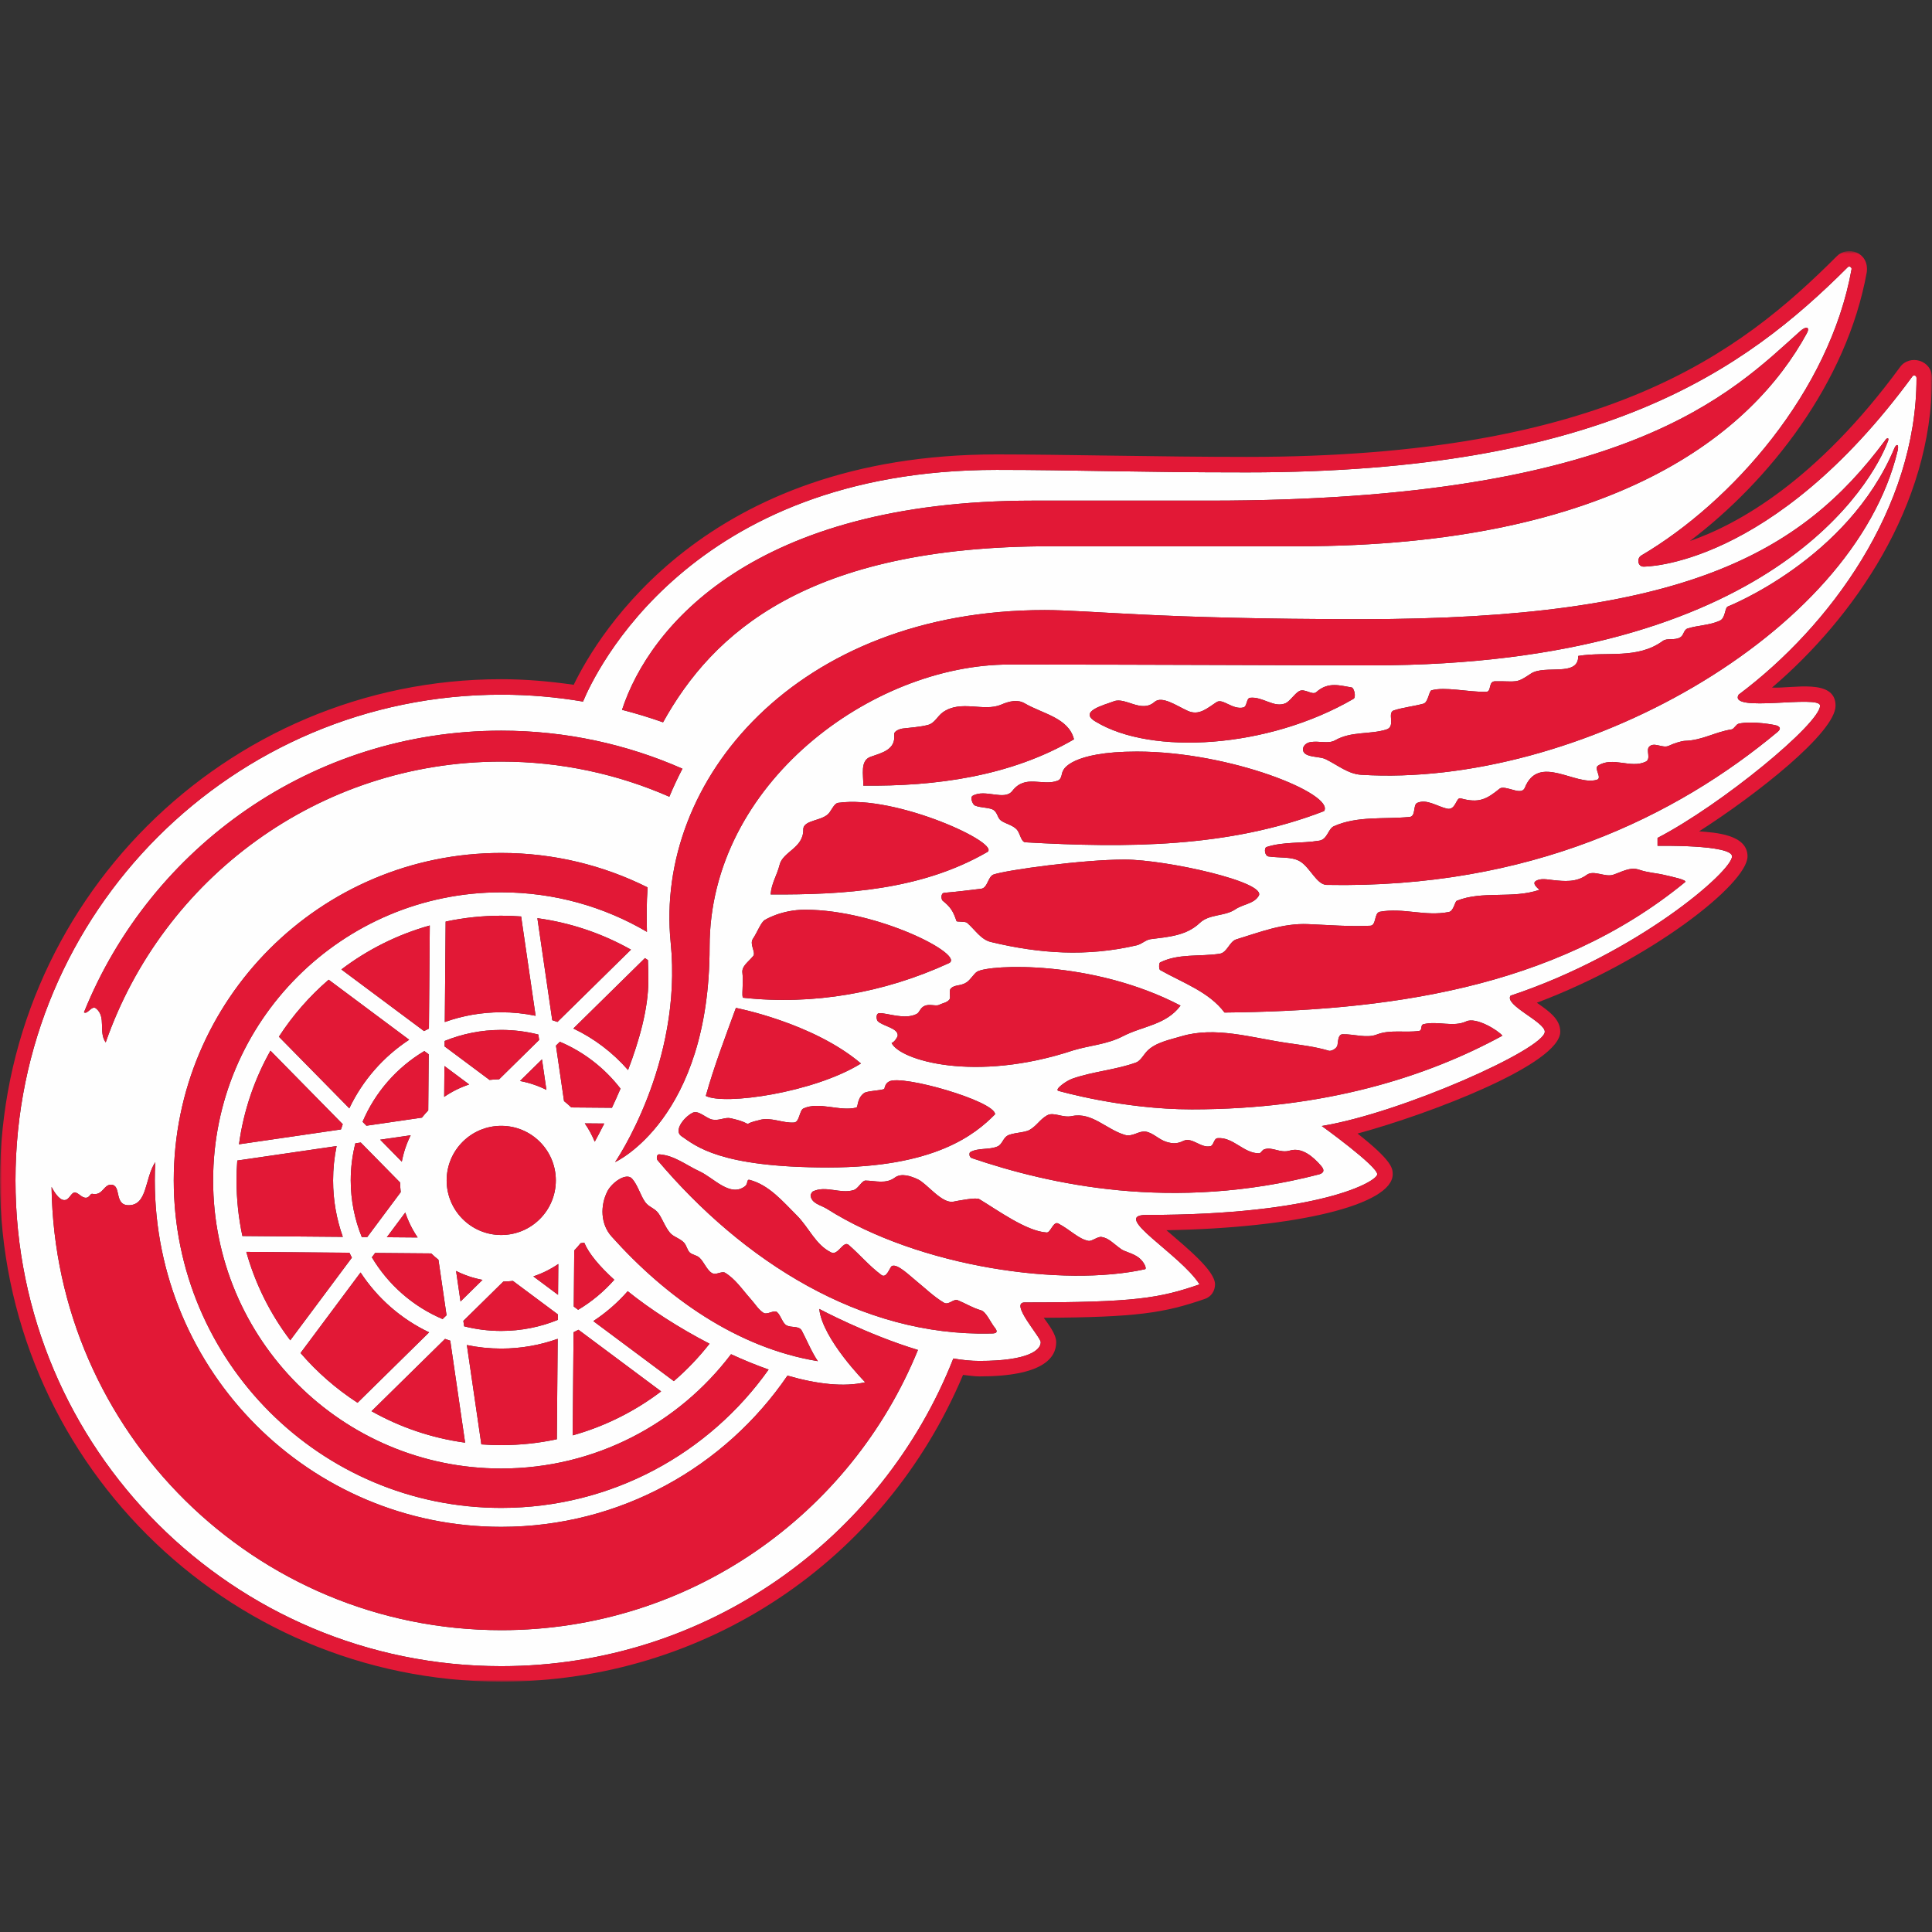 <svg width="500" height="500" viewBox="0 0 500 500" xmlns="http://www.w3.org/2000/svg" xmlns:xlink="http://www.w3.org/1999/xlink"><rect x="0" y="0" width="500" height="500" fill="#333333" stroke="none"/><title>DET</title><desc>Created with Sketch.</desc><defs><polygon id="path-1" points="0 371.016 500 371.016 500 0.792 0 0.792"/></defs><g id="Page-1" stroke="none" stroke-width="1" fill="none" fill-rule="evenodd"><g id="DET"><g id="Page-1" transform="translate(0, 63)"><path d="M460.033 126.418c-26.081 21.755-64.101 40.611-116.732 39.592C340.721 165.904 339.058 161.48 336.429 159.914 334.285 158.637 331.114 159.073 328.324 158.658 327.251 158.5 327.09 156.424 327.792 156.202 332.142 154.787 336.79 155.333 341.449 154.559 343.56 154.212 343.699 151.496 345.209 150.825 351.33 148.105 358.171 149.062 364.818 148.427 366.469 148.268 365.638 145.298 366.769 144.79 369.213 143.703 371.777 145.625 374.445 146.272 376.783 146.837 376.8 143.266 378.003 143.607 382.755 144.945 384.741 143.841 388.12 141.096 388.743 140.584 390.217 141.062 391.263 141.334 392.34 141.613 394.066 142.244 394.63 140.85 398.237 131.957 407.775 140.518 413.29 138.796 414.731 138.344 412.433 135.895 413.55 135.167 417.386 132.669 421.965 135.981 425.886 134.136 427.374 133.433 425.943 131.217 426.767 130.296 428.04 128.864 430.277 130.785 431.908 130.001 433.12 129.418 435.144 128.753 436.08 128.727 440.58 128.59 443.703 126.475 448.124 125.767 448.816 125.654 449.255 124.457 449.983 124.289 453.417 123.481 459.614 124.596 460.033 124.848 460.531 125.15 461.062 125.519 460.033 126.418zm-29.47 36.979C432.735 163.898 436.771 164.743 436.106 165.287c-34.125 27.975-78.22 33.332-119.2 33.757C312.876 193.671 306.126 191.371 300.243 188.044 299.89 187.855 299.908 186.239 300.229 186.078c4.812-2.375 10.171-1.452 15.438-2.254C317.622 183.524 318.162 180.651 319.973 180.102 326.07 178.237 332.021 175.888 338.481 176.16 343.91 176.384 349.207 176.842 354.644 176.576 356.253 176.497 355.574 173.241 357.106 172.959 363.163 171.848 368.88 174.245 374.985 173.015 376.211 172.769 376.509 170.326 377.011 170.122 383.658 167.428 391.394 169.694 398.408 167.285 397.697 166.64 396.602 165.678 397.362 165.081 398.542 164.16 400.626 164.634 401.953 164.771 404.743 165.059 407.925 165.42 410.642 163.418 412.455 162.081 415.356 164.087 417.485 163.388 419.725 162.65 421.83 161.307 424.12 162.059 426.695 162.908 428.437 162.908 430.562 163.396zM308.433 224.104c-17.998.0-34.5-4.787-34.5-4.787C272.783 219.023 275.86 216.755 277.477 216.18 282.824 214.279 288.667 213.918 294.033 211.968 295.156 211.559 296.054 209.853 296.894 208.993 299.084 206.761 302.88 206.047 305.741 205.19 314.513 202.569 323.745 205.543 333.072 206.912 336.787 207.462 340.296 207.855 343.959 208.944 344.423 209.081 345.985 208.462 346.146 207.42 346.324 206.2 346.346 204.696 347.473 204.664 350.427 204.587 353.652 205.775 356.338 204.73 359.777 203.389 363.576 204.325 367.239 203.803 368.213 203.668 367.469 202.276 368.445 202.045 372.177 201.162 376.09 202.9 379.461 201.335 382.019 200.143 387.713 203.646 388.816 205.039c-19.321 10.541-45.734 19.065-80.383 19.065zm33.012 16.801c-38.163 9.9-70.107 2.536-89.849-4.153C250.687 236.498 250.828 235.318 251.078 235.175 253.197 233.981 255.876 234.649 258.138 233.709 259.34 233.211 259.608 231.586 260.658 230.945 262.048 230.098 265.156 230.199 266.489 229.397 268.443 228.231 268.993 226.838 270.923 225.691 272.689 224.642 274.886 226.38 277.437 225.838 282.606 224.749 286.334 229.322 291.154 230.725 293.084 231.288 294.779 229.586 296.487 229.858 298.431 230.161 299.925 231.951 301.937 232.54 303.493 232.994 304.63 233.054 306.247 232.264 308.515 231.169 310.745 234.217 313.267 233.627 314.13 233.423 314.106 231.635 315.116 231.554 319.205 231.225 321.878 235.546 325.888 235.469 326.298 235.465 326.634 234.661 327.122 234.473 329.249 233.659 331.229 235.534 333.79 234.772 336.931 233.84 339.814 236.314 341.91 238.736 342.862 239.839 342.616 240.54 341.445 240.905zm-46.75 21.563C296.098 263.537 296.832 265.322 296.358 265.465 275.533 270.128 238.148 265.156 213.937 249.801 212.38 248.847 210.011 248.49 209.781 246.373 209.755 246.127 210.215 245.421 210.318 245.371 213.695 243.684 217.507 246.085 220.951 244.978 222.162 244.597 223.025 242.516 224.009 242.53 226.533 242.569 229.273 243.49 231.576 241.768 233.279 240.498 235.773 241.383 237.558 242.218 239.925 243.325 243.751 248.585 246.751 247.986 247.582 247.819 252.574 246.821 253.412 247.319 258.082 250.121 265.648 255.672 270.888 255.974 271.908 256.033 272.586 252.96 273.888 253.644 277.048 255.309 279.104 257.654 281.707 258.142 282.56 258.301 284.08 256.976 285.06 257.12 286.973 257.408 288.09 258.823 290.197 260.303 291.094 260.934 293.241 261.354 294.695 262.467zm-38.337 19.644C222.788 282.897 192.221 263.348 170.195 237.294 169.882 236.927 169.844 235.691 170.663 235.748 174.531 236.016 177.556 238.532 180.993 240.117 184.739 241.835 188.987 246.984 192.846 243.968 193.636 243.355 193.171 242.127 194.007 242.349 199.06 243.69 202.57 247.926 206.239 251.577 209.388 254.722 211.037 259.152 215.124 261.138 216.904 261.997 218.239 257.966 219.636 259.182 222.703 261.862 224.828 264.509 228.104 266.963 229.467 267.983 230.279 264.89 230.838 264.636 232.271 263.965 235.596 267.297 237.261 268.628c2.093 1.675 4.359 3.92 6.992 5.49C245.552 274.895 246.707 273.023 247.917 273.519 249.874 274.322 251.747 275.505 253.882 276.102 255.205 276.469 256.376 279.28 257.421 280.56 258.727 282.179 257.136 282.092 256.358 282.111zM129.721 358.886c-63.722.0-115.474-51.202-116.379-114.707C13.89 245.244 15.243 247.581 16.646 247.581 18.003 247.581 18.334 245.623 19.36 245.623 20.277 245.623 21.082 246.982 22.225 246.982 23.126 246.982 23.336 245.95 23.81 245.95 23.985 245.95 24.207 246.04 24.471 246.04c2.204.0 2.456-2.438 4.232-2.438C31.552 243.601 29.394 248.912 33.292 248.912c4.919.0 4.117-6.936 6.891-11.146C40.102 239.331 40.06 240.907 40.06 242.492c0 49.516 40.143 89.657 89.661 89.657 30.78.0 57.929-15.511 74.075-39.141C211.376 295.198 218.445 296.031 223.915 294.724c0 0-11.087-11.19-11.889-18.971.0.0 12.48 6.664 25.534 10.613-17.323 42.536-59.077 72.521-107.839 72.521zm0-232.788c16.687.0 32.546 3.518 46.893 9.841-1.298 2.504-2.423 4.916-3.391 7.252C159.908 137.35 145.193 134.1 129.721 134.1c-47.349.0-87.603 30.364-102.367 72.677-1.933-2.673.21-6.561-2.48-8.783C23.745 197.057 22.687 199.625 21.731 198.996c17.23-42.734 59.085-72.898 107.99-72.898zM267.207 66.565h45.796c108.504.0 135.079-27.896 152.893-43.871C467.451 21.313 468.449 21.636 467.636 23.2c-14.109 25.922-49.927 55.176-131.74 55.176H271.854c-63.048.0-87.45 22.499-100.256 45.558C168.126 122.709 164.588 121.626 160.981 120.702 168.062 99.04 195.181 66.565 267.207 66.565zM158.281 257.003C155.413 253.803 155.306 249.063 157.181 245.333 158.328 243.046 162.076 240.347 163.58 242.038 165.076 243.712 165.788 246.496 167.011 248.153 167.989 249.474 169.491 249.641 170.509 251.15 171.527 252.658 172.511 255.394 173.836 256.474 174.812 257.273 176.132 257.626 177.029 258.61 177.713 259.37 177.85 260.515 178.499 261.138 179.136 261.743 180.279 261.833 180.995 262.467 182.241 263.574 183.126 266.219 184.656 266.632 185.515 266.856 186.9 265.945 187.614 266.368 188.933 267.154 190.042 268.227 191.08 269.394 192.193 270.644 193.225 272.007 194.348 273.257 195.364 274.382 196.348 276.02 197.642 276.786 198.558 277.322 200.338 275.945 201.072 276.554 202.025 277.332 202.485 279.362 203.469 279.951 204.806 280.736 206.749 280.006 207.503 281.373 208.447 283.086 210.094 287.022 211.662 289.27 190.695 285.822 172.384 272.757 158.281 257.003zm9.149-78.842c-11.063-6.498-23.948-10.23-37.708-10.23-41.181.0-74.565 33.382-74.565 74.56.0 41.179 33.385 74.56 74.565 74.56 24.284.0 45.853-11.611 59.47-29.578C192.431 288.964 195.699 290.304 198.917 291.438c-15.351 21.666-40.623 35.806-69.196 35.806-46.808.0-84.754-37.945-84.754-84.752S82.913 157.742 129.721 157.742C143.338 157.742 156.201 160.958 167.602 166.664 167.31 170.668 167.326 174.471 167.429 178.161zM148.384 203.176l18.528-18.219C167.171 185.125 167.427 185.304 167.687 185.477 167.747 187.266 167.79 189.044 167.79 190.82 167.79 198.026 165.396 206.44 162.537 213.922 158.628 209.438 153.818 205.759 148.384 203.176zm-10.357 64.152C140.344 266.557 142.513 265.471 144.489 264.12L144.423 272.1 138.027 267.328zm-22.853 16.18C115.62 283.669 116.07 283.822 116.525 283.965l3.847 26.394C111.671 309.174 103.493 306.352 96.15 302.216l19.024-18.708zM93.312 266.318C97.679 272.975 103.814 278.368 111.058 281.808L92.533 300.031C87.019 296.458 82.048 292.119 77.779 287.157l15.534-20.838zM90.425 261.21C90.632 261.638 90.852 262.057 91.068 262.477L75.12 283.867C69.993 277.11 66.088 269.374 63.743 260.985L90.425 261.21zM87.116 233.598C86.519 236.47 86.203 239.445 86.203 242.492c0 5.125.893 10.041 2.52 14.607L62.733 256.88C61.739 252.242 61.215 247.43 61.215 242.492 61.215 240.76 61.279 239.046 61.406 237.343L87.116 233.598zm1.587-5.653C88.546 228.391 88.392 228.842 88.247 229.294l-26.395 3.847C63.038 224.441 65.86 216.263 69.995 208.92l18.708 19.025zm17.19-21.86c-6.657 4.365-12.048 10.502-15.492 17.745L72.181 205.303c3.571-5.516 7.913-10.482 12.875-14.753l20.837 15.535zM111.005 203.198C110.576 203.404 110.156 203.623 109.735 203.839l-21.389-15.946C95.102 182.764 102.84 178.864 111.227 176.515L111.005 203.198zm-7.46 39.834C103.56 243.873 103.618 244.702 103.711 245.522l-8.671 11.63L93.63 257.14c-1.837-4.526-2.859-9.464-2.859-14.648C90.771 239.181 91.187 235.963 91.967 232.891L93.368 232.685l10.177 10.347zM94.832 228.334 93.836 227.32c3.246-7.672 8.889-14.083 15.984-18.309L110.949 209.855 110.828 224.366C110.255 224.965 109.707 225.59 109.189 226.241l-14.357 2.093zM103.987 237.645 98.392 231.951 106.287 230.804c-1.065 2.129-1.849 4.426-2.3 6.841zM104.884 250.797C105.66 253.111 106.741 255.285 108.092 257.259L100.116 257.194 104.884 250.797zm10.681 26.584L114.55 278.375C106.876 275.13 100.465 269.487 96.239 262.394L97.08 261.265 111.594 261.384C112.193 261.959 112.818 262.505 113.471 263.023l2.093 14.359zm5.851-59.726C119.1 218.43 116.929 219.515 114.953 220.866L115.021 212.888 121.415 217.656zm21.506-16.634L139.074 174.626C147.775 175.812 155.953 178.634 163.294 182.768L144.269 201.476C143.824 201.319 143.374 201.164 142.921 201.022zm-8.351 15.735L140.263 211.164 141.412 219.057C139.281 217.991 136.985 217.211 134.57 216.757zM124.874 268.227 119.183 273.82 118.033 265.926C120.163 266.995 122.459 267.777 124.874 268.227zM115.594 242.492c0-7.801 6.327-14.124 14.127-14.124C137.525 228.368 143.848 234.691 143.848 242.492 143.848 250.295 137.525 256.616 129.721 256.616 121.921 256.616 115.594 250.295 115.594 242.492zm-.48-40.996L115.332 175.507C119.971 174.515 124.785 173.987 129.721 173.987 131.453 173.987 133.169 174.054 134.87 174.179L138.616 199.889C135.745 199.292 132.771 198.974 129.721 198.974 124.598 198.974 119.679 199.869 115.114 201.496zm14.607 2.046c3.313.0 6.53.419 9.601 1.198L139.529 206.14l-10.347 10.176C128.34 216.332 127.513 216.39 126.693 216.483L115.062 207.811 115.074 206.4C119.596 204.565 124.538 203.541 129.721 203.541zm14.607 79.949L144.112 309.477C139.471 310.471 134.658 310.997 129.721 310.997 127.989 310.997 126.275 310.93 124.574 310.807l-3.746-25.711C123.697 285.695 126.673 286.01 129.721 286.01c5.125.0 10.04-.893 14.607-2.52zM129.721 281.443C126.408 281.443 123.191 281.028 120.12 280.246L119.915 278.846l10.349-10.178C131.102 268.652 131.931 268.596 132.749 268.503L144.382 277.171 144.368 278.582C139.848 280.421 134.904 281.443 129.721 281.443zM147.85 223.602C147.251 223.025 146.628 222.479 145.973 221.963L143.882 207.605 144.894 206.609C151.12 209.243 156.515 213.456 160.586 218.739 159.838 220.487 159.09 222.15 158.37 223.689L147.85 223.602zm3.5 4.123L156.388 227.768C155.386 229.762 154.523 231.372 153.919 232.475 153.225 230.794 152.364 229.207 151.35 227.725zM149.622 275.975 148.493 275.132 148.614 260.618C149.189 260.021 149.735 259.396 150.253 258.745L151.207 258.606C152.342 261.368 155.11 264.692 158.977 268.201 156.29 271.251 153.136 273.882 149.622 275.975zm21.476 21.116C164.34 302.22 156.602 306.124 148.215 308.469L148.437 281.786C148.866 281.582 149.287 281.361 149.707 281.143l21.391 15.948zm-17.55-18.19C156.856 276.731 159.852 274.124 162.449 271.161 168.267 275.85 175.721 280.665 183.626 284.756 180.864 288.272 177.773 291.52 174.386 294.434l-20.837-15.533zM487.87 50.968C488.223 50.314 489.134 50.024 488.499 51.441 484.896 60.871 459.578 109.196 354.971 109.196 335.249 109.196 295.457 108.982 261.171 108.982c-35.456.0-77.528 30.778-77.528 73.068.0 44.619-24.452 55.696-24.452 55.696s17.532-25.457 14.383-56.795C169.348 138.901 206.259 94.885 270.35 94.885 282.294 94.885 299.158 97.242 352.467 97.242c82.98.0 113.567-16.821 135.403-46.274zM288.275 118.493C291.255 117.337 295.388 121.632 298.781 118.67 300.735 116.968 304.503 119.668 307.37 120.962 310.342 122.305 312.404 120.285 314.864 118.696 316.471 117.66 318.957 120.757 321.8 120.087 322.771 119.854 322.535 117.702 323.499 117.589 326.808 117.204 329.719 120.321 332.719 118.987 333.814 118.495 334.991 116.601 336.169 115.894 337.632 115.013 339.604 117.065 340.663 116.113 343.785 113.305 346.917 114.474 349.81 114.91 350.427 115.003 351.027 117.4 350.288 117.86c-22.214 12.908-52.298 14.642-66.7 5.92C278.953 121.09 285.749 119.475 288.275 118.493zm-22.895 36.492C264.298 154.926 264.052 152.909 263.31 151.891 262.352 150.575 260.211 150.204 259.07 149.367 258.142 148.687 258.235 147.524 257.243 146.706 256.302 145.927 253.804 146.125 252.288 145.458 251.727 145.212 250.989 143.373 251.717 142.951 254.949 141.07 259.933 144.347 261.991 141.689 265.392 137.284 269.765 140.56 273.723 139.034 274.933 138.572 274.652 136.995 275.201 136.326c0 0 1.74-4.821 19.042-4.821 24.246.0 51.222 11.009 48.433 15.404C318.023 156.462 291.354 156.466 265.38 154.986zm28.746 26.671C281.223 184.653 269.046 183.818 256.443 180.786 253.832 180.155 252.348 177.602 250.267 175.81 249.794 175.404 247.632 175.622 247.546 175.378 246.669 172.801 246.023 171.761 243.945 170.086 243.612 169.821 243.35 168.14 244.404 168.055 247.606 167.785 250.755 167.396 253.943 167.007 255.592 166.803 255.669 163.928 257.076 163.343 260.479 162.15 280.294 159.452 291.025 159.452c10.802.0 37.411 5.916 34.657 9.496C324.433 170.928 321.771 170.944 319.677 172.348 316.923 174.203 312.971 173.497 310.495 175.864 306.989 179.201 302.277 179.471 297.753 180.058 296.519 180.215 295.509 181.336 294.126 181.657zm-63.385 25.255C231.342 206.837 232.287 205.444 232.32 205.031 232.475 203.039 228.531 202.621 227.169 201.278 226.82 200.932 226.542 199.22 227.628 199.2 229.729 199.165 234.162 200.976 237.219 199.418 238.035 199.002 238.084 197.821 239.344 197.296 240.598 196.768 242.288 197.482 243.09 197.046 243.88 196.615 245.136 196.476 245.709 195.671 246.146 195.062 245.461 193.425 246.084 192.804 247.122 191.768 248.568 192.26 250.14 191.238 251.154 190.586 252.088 188.925 252.894 188.459 256.14 186.58 282.739 185.35 305.519 197.244 301.794 202.287 295.681 202.533 290.608 205.176 286.505 207.307 282.09 207.523 277.822 208.813 252.265 217.285 232.832 211.374 230.741 206.912zM184.408 226.763C186.229 227.072 187.669 226.05 189.156 226.413 191.163 226.903 191.981 227.088 193.525 227.886 194.521 227.257 196.033 227.038 196.529 226.874 199.334 225.979 202.566 227.729 205.509 227.507 206.947 227.395 206.854 224.364 207.947 223.86 212.001 222.013 217.322 224.713 221.612 223.64 222.112 223.509 221.739 221.269 223.612 219.894 224.406 219.307 227.765 219.259 228.854 218.83 228.981 218.392 229.104 217.394 230.102 216.894 233.346 215.009 257.525 221.969 257.525 225.374 252.324 230.649 241.868 239.141 214.384 239.141 186.167 239.141 180.048 233.54 176.362 231.042 174.302 229.647 176.904 226.227 179.175 225.019 180.79 224.161 182.703 226.467 184.408 226.763zm38.407-14.531C210.705 219.757 187.467 223.118 182.66 220.618 184.834 212.878 187.689 205.383 190.453 197.847c0 0 19.923 3.827 32.361 14.384zM225.324 132.852C228.211 131.84 231.852 131.025 231.413 127.112 231.314 126.199 232.824 125.646 233.63 125.543 235.832 125.261 238.005 125.174 240.163 124.612 241.898 124.162 242.616 122.344 243.959 121.374 248.671 117.98 254.55 121.317 259.12 119.354 261.227 118.448 263.368 117.958 265.195 119.027 269.8 121.723 276.552 122.765 277.947 128.332 261.548 137.915 242.104 140.55 223.412 140.316 223.497 137.568 222.499 133.844 225.324 132.852zm30.046 24.733C238.362 167.352 218.626 168.584 199.441 168.483 199.64 165.569 201.094 163.533 201.759 160.819 202.604 157.369 207.949 156.492 207.888 151.694 207.848 149.067 213.042 149.577 214.679 147.264 215.334 146.343 215.991 144.927 216.866 144.778c15.081-2.182 42.946 10.783 38.504 12.807zm-60.536 22.408C196.07 178.148 196.915 175.664 197.977 175.06 197.977 175.06 202.181 172.434 208.35 172.434c18.986.0 41.819 11.88 37.163 13.861-16.732 7.68-35.087 10.896-53.169 8.92C191.822 195.157 192.481 191.304 192.136 188.79 191.898 187.054 193.578 186.048 194.941 184.405 195.675 183.522 193.919 181.366 194.834 179.993zM491.128 53.554C479.798 101.419 407.886 140.939 352.29 137.516 348.89 137.304 346.265 135.048 343.096 133.483 341.735 132.814 339.425 133.013 338.038 132.235 336.505 131.37 337.225 129.406 339.098 129.064 341.298 128.666 343.785 129.576 345.487 128.61 349.802 126.158 354.523 127.152 358.806 125.791 361.324 124.991 358.864 121.432 360.747 120.839 363.177 120.073 365.842 119.795 368.382 119.114 369.616 118.785 369.822 115.845 370.447 115.662 373.931 114.648 379.953 116.132 384.62 116.045 386.082 116.017 385.102 113.333 386.917 113.315 392.771 113.257 392.249 113.98 396.175 111.345 399.781 108.92 408.556 112.319 408.443 106.758 415.83 105.536 423.731 107.722 430.378 102.847 431.455 102.058 433.445 102.837 434.921 101.899 435.792 101.351 435.733 99.956 436.781 99.637 439.552 98.794 442.495 98.826 445.088 97.631 446.594 96.939 446.34 94.334 447.132 93.975c0 0 31.058-12.196 43.115-40.921C490.646 51.984 491.521 51.627 491.128 53.554zm-41.183 63.233c23.607-17.686 46.048-48.232 46.048-81.943C495.993 34.14 495.292 34.027 494.995 34.32c-36.484 49.809-69.665 49.321-69.665 49.321C423.88 83.642 423.542 81.604 424.689 80.806c23.556-13.859 48.821-42.437 54.496-74.154.079-.423-.556-.942-1-.498-26.798 26.798-63.625 53.097-155.5 53.097C293.269 59.252 277.91 58.605 257.951 58.605c-79.669.0-104.167 52.948-107.063 59.96C144.007 117.398 136.935 116.783 129.721 116.783c-69.431.0-125.716 56.281-125.716 125.709s56.286 125.711 125.716 125.711c53.161.0 98.615-32.999 117-79.628C249.068 288.978 251.338 289.208 253.455 289.208c12.813.0 15.885-2.863 15.885-4.843C269.34 283.01 261.15 274.066 265.213 274.066 293.624 274.066 300.015 272.999 310.445 269.394 305.443 261.561 287.316 251.428 296.648 251.428c45.022.0 59.78-8.69 59.78-10.529.0-2.153-14.355-12.492-14.355-12.492C362.808 224.993 399.79 208.452 399.79 204.004c0-2.575-10.55-6.883-8.857-9.325 32.879-10.936 57.315-32.185 57.315-36.046.0-3.095-19.278-2.736-19.278-2.736v-2.046C445.646 145.185 471.033 124.233 471.033 119.624c0-2.932-23.825 1.984-21.087-2.837z" id="Fill-1" fill="#fefefe"/><g id="Group-5" transform="translate(0, 1.192)"><mask id="mask-2" fill="#fff"><use xlink:href="#path-1"/></mask><g id="Clip-4"/><path d="M428.971 152.659v2.046S448.248 154.345 448.248 157.44C448.248 161.299 423.812 182.548 390.933 193.486 389.24 195.929 399.79 200.234 399.79 202.811c0 4.448-36.98 20.987-57.718 24.404.0.0 14.355 10.339 14.355 12.492.0 1.839-14.758 10.529-59.78 10.529-9.331.0 8.796 10.133 13.798 17.966C300.014 271.806 293.623 272.874 265.215 272.874c-4.065.0 4.125 8.944 4.125 10.299C269.34 285.153 266.27 288.016 253.455 288.016 251.34 288.016 249.068 287.784 246.721 287.383c-18.385 46.629-63.837 79.628-117 79.628-69.429.0-125.716-56.283-125.716-125.711.0-69.428 56.288-125.711 125.716-125.711 7.214.0 14.286.617 21.169 1.784C153.786 110.361 178.282 57.413 257.953 57.413c19.958.0 35.315.647 64.734.647 91.873.0 128.7-26.3 155.498-53.097C478.629 4.518 479.264 5.038 479.187 5.461 473.51 37.178 448.244 65.756 424.689 79.614 423.542 80.412 423.879 82.449 425.33 82.449c0 0 33.183.486 69.665-49.321C495.292 32.833 495.992 32.948 495.992 33.652c0 33.711-22.438 64.257-46.048 81.941C447.207 120.416 471.034 115.5 471.034 118.432c0 4.609-25.387 25.56-42.063 34.227m29.631-38.911c21.026-17.96 41.399-46.927 41.399-80.096C500 28.851 494.143 27.501 491.764 30.763 470.11 60.321 449.679 71.553 437.342 75.825c20.52-15.533 40.641-40.893 45.79-69.658C483.697.919 477.988-.614 475.35 2.133 450.229 27.251 415.641 54.056 322.687 54.056 300.225 54.056 274.556 53.407 257.953 53.407c-75.464.0-103.218 46.671-109.476 59.626C142.262 112.133 135.977 111.583 129.721 111.583c-71.528.0-129.72 58.192-129.72 129.717.0 71.527 58.192 129.717 129.72 129.717 52.643.0 99.181-31.084 119.51-79.387C250.661 291.778 252.179 292.022 253.459 292.022 269.895 292.022 273.344 287.211 273.344 283.173 273.344 281.005 271.191 278.382 270.129 276.854 294.246 276.723 301.318 275.592 311.75 271.989 313.447 271.459 314.449 269.88 314.449 268.201 314.449 264.65 307.153 258.761 301.867 254.186 335.594 253.619 360.431 247.591 360.431 239.707 360.431 238.165 360.282 236.223 351.334 229.171 370.358 224.001 403.794 211.172 403.794 202.811 403.794 199.577 400.992 197.591 397.733 195.316c29.621-11.156 54.524-30.824 54.524-37.875C452.256 151.754 443.885 151.276 439.729 150.956 454.49 141.503 475.04 125.39 475.04 118.432c0-7.208-11.292-4.365-16.438-4.684" id="Fill-3" fill="#e21836" mask="url(#mask-2)"/></g><path d="M160.585 218.74C156.514 213.456 151.119 209.244 144.893 206.609L143.881 207.605l2.093 14.359C146.627 222.479 147.252 223.025 147.851 223.602L158.369 223.69C159.089 222.15 159.839 220.487 160.585 218.74" id="Fill-6" fill="#e21836"/><path d="M115.062 207.812l11.631 8.67C127.512 216.389 128.34 216.333 129.181 216.317l10.349-10.178L139.324 204.739C136.252 203.961 133.036 203.542 129.721 203.542c-5.183.0-10.125 1.022-14.647 2.859L115.062 207.812z" id="Fill-8" fill="#e21836"/><path d="M140.262 211.164 134.571 216.757C136.986 217.211 139.28 217.991 141.411 219.058L140.262 211.164z" id="Fill-10" fill="#e21836"/><path d="M144.489 264.121C142.513 265.472 140.343 266.557 138.027 267.329L144.424 272.098 144.489 264.121z" id="Fill-12" fill="#e21836"/><path d="M92.532 300.031l18.526-18.223C103.814 278.367 97.679 272.975 93.312 266.318L77.778 287.157C82.048 292.119 87.018 296.458 92.532 300.031" id="Fill-14" fill="#e21836"/><path d="M151.351 227.726C152.363 229.206 153.226 230.795 153.92 232.476 154.523 231.372 155.384 229.761 156.388 227.767L151.351 227.726z" id="Fill-16" fill="#e21836"/><path d="M116.524 283.965C116.069 283.822 115.619 283.669 115.173 283.509L96.151 302.216C103.492 306.353 111.671 309.174 120.371 310.359L116.524 283.965z" id="Fill-18" fill="#e21836"/><path d="M151.207 258.606 150.251 258.745C149.735 259.396 149.189 260.021 148.614 260.618L148.493 275.131 149.622 275.975C153.136 273.881 156.289 271.251 158.977 268.201 155.11 264.691 152.342 261.37 151.207 258.606" id="Fill-20" fill="#e21836"/><path d="M114.953 220.865C116.93 219.514 119.1 218.429 121.416 217.657L115.021 212.887 114.953 220.865z" id="Fill-22" fill="#e21836"/><path d="M91.068 262.478C90.852 262.057 90.632 261.638 90.425 261.208L63.743 260.986C66.088 269.374 69.993 277.11 75.12 283.867L91.068 262.478z" id="Fill-24" fill="#e21836"/><path d="M144.381 277.172 132.748 268.504C131.933 268.597 131.103 268.652 130.264 268.668l-10.349 10.178L120.119 280.247C123.192 281.027 126.407 281.442 129.72 281.442 134.905 281.442 139.847 280.422 144.369 278.583L144.381 277.172z" id="Fill-26" fill="#e21836"/><path d="M119.184 273.82 124.875 268.227C122.46 267.777 120.164 266.995 118.033 265.925L119.184 273.82z" id="Fill-28" fill="#e21836"/><path d="M148.437 281.787 148.216 308.468C156.603 306.125 164.339 302.221 171.097 297.092l-21.391-15.948C149.288 281.36 148.867 281.581 148.437 281.787" id="Fill-30" fill="#e21836"/><path d="M108.092 257.26C106.741 255.286 105.658 253.111 104.884 250.798L100.116 257.194 108.092 257.26z" id="Fill-32" fill="#e21836"/><path d="M111.593 261.385 97.082 261.264 96.24 262.395C100.466 269.488 106.877 275.13 114.55 278.374L115.564 277.38 113.47 263.022C112.818 262.504 112.193 261.96 111.593 261.385" id="Fill-34" fill="#e21836"/><path d="M110.829 224.366 110.95 209.855 109.821 209.012c-7.095 4.226-12.738 10.636-15.986 18.309L94.831 228.334l14.359-2.093C109.706 225.59 110.254 224.965 110.829 224.366" id="Fill-36" fill="#e21836"/><path d="M98.391 231.952l5.595 5.692C104.437 235.229 105.221 232.934 106.286 230.805L98.391 231.952z" id="Fill-38" fill="#e21836"/><path d="M91.966 232.891C91.187 235.963 90.77 239.181 90.77 242.492c0 5.184 1.022 10.123 2.859 14.648L95.04 257.152l8.671-11.63C103.617 244.702 103.562 243.873 103.544 243.032L93.367 232.685 91.966 232.891z" id="Fill-40" fill="#e21836"/><path d="M120.827 285.094 124.575 310.806C126.274 310.929 127.99 310.998 129.72 310.998c4.938.0 9.75-.528 14.391-1.522L144.329 283.489C139.76 285.118 134.845 286.009 129.72 286.009 126.673 286.009 123.698 285.696 120.827 285.094" id="Fill-42" fill="#e21836"/><path d="M167.79 190.819C167.79 189.044 167.747 187.266 167.687 185.476 167.427 185.304 167.171 185.125 166.912 184.957L148.384 203.176C153.818 205.759 158.628 209.438 162.537 213.924 165.396 206.44 167.79 198.026 167.79 190.819" id="Fill-44" fill="#e21836"/><path d="M109.735 203.84C110.156 203.623 110.577 203.403 111.005 203.199L111.227 176.516C102.838 178.863 95.102 182.765 88.344 187.894l21.391 15.946z" id="Fill-46" fill="#e21836"/><path d="M138.617 199.889 134.871 174.18C133.168 174.055 131.452 173.985 129.722 173.985c-4.937.0-9.75.53-14.391 1.522L115.115 201.496C119.68 199.869 124.597 198.974 129.722 198.974 132.769 198.974 135.746 199.292 138.617 199.889" id="Fill-48" fill="#e21836"/><path d="M183.627 284.755C175.72 280.664 168.267 275.851 162.45 271.161 159.851 274.125 156.857 276.73 153.547 278.9l20.839 15.533C177.773 291.519 180.863 288.271 183.627 284.755" id="Fill-50" fill="#e21836"/><path d="M163.294 182.769C155.953 178.634 147.774 175.813 139.074 174.625L142.921 201.02C143.374 201.163 143.824 201.32 144.27 201.477l19.024-18.708z" id="Fill-52" fill="#e21836"/><path d="M61.214 242.492c0 4.938.526 9.75 1.518 14.388L88.722 257.098c-1.627-4.565-2.518-9.482-2.518-14.607C86.204 239.444 86.518 236.47 87.115 233.599L61.407 237.343C61.28 239.046 61.214 240.76 61.214 242.492" id="Fill-54" fill="#e21836"/><path d="M61.852 233.141l26.395-3.847C88.393 228.842 88.546 228.391 88.703 227.945L69.995 208.92C65.86 216.263 63.038 224.441 61.852 233.141" id="Fill-56" fill="#e21836"/><path d="M72.18 205.303l18.222 18.527C93.847 216.586 99.236 210.449 105.895 206.086L85.057 190.549C80.095 194.821 75.754 199.789 72.18 205.303" id="Fill-58" fill="#e21836"/><path d="M143.848 242.492c0-7.801-6.325-14.124-14.127-14.124C121.922 228.367 115.594 234.691 115.594 242.492c0 7.803 6.327 14.124 14.127 14.124C137.523 256.616 143.848 250.295 143.848 242.492" id="Fill-60" fill="#e21836"/><path d="M129.721 157.742c-46.808.0-84.754 37.943-84.754 84.75.0 46.808 37.946 84.752 84.754 84.752 28.573.0 53.845-14.14 69.196-35.806C195.699 290.302 192.431 288.964 189.191 287.474c-13.617 17.967-35.187 29.578-59.47 29.578-41.181.0-74.565-33.382-74.565-74.56.0-41.179 33.385-74.56 74.565-74.56 13.758.0 26.645 3.732 37.708 10.23C167.326 174.471 167.31 170.668 167.602 166.664 156.201 160.958 143.338 157.742 129.721 157.742" id="Fill-62" fill="#e21836"/><path d="M223.916 294.724C218.445 296.031 211.376 295.198 203.795 293.008c-16.145 23.63-43.294 39.141-74.075 39.141-49.516.0-89.659-40.141-89.659-89.657C40.061 240.907 40.102 239.331 40.184 237.766 37.41 241.976 38.211 248.912 33.293 248.912 29.394 248.912 31.553 243.601 28.703 243.601c-1.776.0-2.028 2.438-4.232 2.438C24.207 246.04 23.983 245.95 23.811 245.95 23.336 245.95 23.126 246.982 22.225 246.982 21.08 246.982 20.277 245.623 19.36 245.623 18.334 245.623 18.003 247.581 16.646 247.581c-1.403.0-2.758-2.337-3.304-3.405C14.247 307.684 65.999 358.886 129.721 358.886c48.762.0 90.516-29.985 107.839-72.521C224.507 282.417 212.027 275.753 212.027 275.753 212.828 283.534 223.916 294.724 223.916 294.724" id="Fill-64" fill="#e21836"/><path d="M24.874 197.994c2.69 2.222.548 6.111 2.48 8.783 14.764-42.314 55.018-72.677 102.367-72.677C145.194 134.1 159.908 137.35 173.223 143.191 174.19 140.856 175.315 138.441 176.614 135.939 162.267 129.616 146.406 126.098 129.721 126.098c-48.905.0-90.76 30.163-107.992 72.898C22.688 199.625 23.745 197.056 24.874 197.994" id="Fill-66" fill="#e21836"/><path d="M271.853 78.376H335.895c81.813.0 117.631-29.255 131.74-55.178C468.451 21.637 467.451 21.313 465.895 22.694c-17.813 15.976-44.389 43.871-152.893 43.871H267.207c-72.026.0-99.145 32.475-106.224 54.137C164.588 121.626 168.127 122.71 171.597 123.934c12.806-23.059 37.21-45.558 100.256-45.558" id="Fill-68" fill="#e21836"/><path d="M270.351 94.886c-64.091.0-101.002 44.016-96.776 86.066 3.149 31.338-14.385 56.795-14.385 56.795s24.454-11.077 24.454-55.696c0-42.292 42.071-73.07 77.528-73.07C295.456 108.981 335.25 109.197 354.972 109.197c104.607.0 129.923-48.327 133.528-57.757C489.135 50.025 488.222 50.313 487.871 50.967 466.035 80.422 435.448 97.241 352.466 97.241c-53.31.0-70.171-2.355-82.115-2.355" id="Fill-70" fill="#e21836"/><path d="M294.243 131.506c-17.302.0-19.042 4.821-19.042 4.821C274.653 136.995 274.933 138.571 273.723 139.035 269.766 140.559 265.393 137.285 261.991 141.69 259.935 144.348 254.949 141.069 251.717 142.951 250.989 143.372 251.727 145.211 252.288 145.457 253.804 146.124 256.302 145.928 257.243 146.705 258.237 147.523 258.141 148.685 259.07 149.368 260.211 150.205 262.352 150.574 263.31 151.89 264.052 152.909 264.298 154.927 265.38 154.987 291.356 156.465 318.022 156.461 342.675 146.91 345.465 142.515 318.489 131.506 294.243 131.506" id="Fill-72" fill="#e21836"/><path d="M192.135 188.791C192.48 191.305 191.823 195.158 192.343 195.213 210.426 197.189 228.78 193.973 245.512 186.293 250.168 184.313 227.337 172.435 208.351 172.435c-6.171.0-10.375 2.625-10.375 2.625C196.914 175.665 196.069 178.149 194.833 179.992 193.918 181.367 195.676 183.523 194.942 184.406 193.577 186.047 191.899 187.055 192.135 188.791" id="Fill-74" fill="#e21836"/><path d="M216.866 144.778C215.991 144.927 215.336 146.343 214.679 147.264 213.042 149.577 207.848 149.067 207.887 151.694 207.949 156.492 202.604 157.369 201.759 160.819 201.094 163.533 199.639 165.569 199.441 168.483 218.626 168.584 238.362 167.352 255.37 157.585 259.812 155.563 231.947 142.595 216.866 144.778" id="Fill-76" fill="#e21836"/><path d="M277.947 128.332C276.552 122.765 269.8 121.723 265.195 119.029 263.368 117.959 261.227 118.449 259.12 119.356c-4.569 1.96-10.448-1.377-15.161 2.018C242.616 122.344 241.898 124.163 240.163 124.612 238.005 125.173 235.83 125.261 233.63 125.542 232.824 125.647 231.314 126.199 231.413 127.112 231.852 131.024 228.211 131.842 225.324 132.851 222.499 133.844 223.497 137.568 223.412 140.315 242.104 140.55 261.548 137.915 277.947 128.332" id="Fill-78" fill="#e21836"/><path d="M182.66 220.617C187.465 223.119 210.705 219.756 222.814 212.23c-12.438-10.557-32.361-14.384-32.361-14.384C187.689 205.382 184.834 212.879 182.66 220.617" id="Fill-80" fill="#e21836"/><path d="M179.175 225.019C176.903 226.225 174.302 229.648 176.363 231.043 180.048 233.54 186.167 239.141 214.383 239.141c27.486.0 37.94-8.492 43.141-13.767.0-3.405-24.179-10.365-27.423-8.482C229.106 217.392 228.983 218.392 228.856 218.831 227.766 219.259 224.405 219.307 223.612 219.894 221.738 221.267 222.112 223.509 221.612 223.64 217.322 224.713 212 222.011 207.947 223.86 206.854 224.364 206.947 227.394 205.508 227.507 202.566 227.727 199.334 225.977 196.528 226.874 196.032 227.039 194.52 227.257 193.524 227.884 191.981 227.088 191.163 226.904 189.155 226.414 187.669 226.051 186.231 227.072 184.407 226.763 182.703 226.465 180.79 224.16 179.175 225.019" id="Fill-82" fill="#e21836"/><path d="M290.608 205.177C295.683 202.534 301.794 202.288 305.518 197.245 282.739 185.35 256.139 186.58 252.893 188.457 252.088 188.925 251.153 190.584 250.139 191.239 248.568 192.261 247.122 191.769 246.084 192.804 245.461 193.425 246.145 195.06 245.709 195.671 245.137 196.477 243.88 196.614 243.09 197.044 242.29 197.483 240.598 196.768 239.344 197.294 238.084 197.822 238.034 199.002 237.219 199.419 234.161 200.977 229.729 199.165 227.628 199.201 226.542 199.221 226.82 200.931 227.169 201.278 228.53 202.621 232.475 203.04 232.322 205.032 232.286 205.445 231.342 206.837 230.741 206.913 232.832 211.375 252.264 217.283 277.822 208.814 282.092 207.524 286.505 207.308 290.608 205.177" id="Fill-84" fill="#e21836"/><path d="M319.678 172.349C321.769 170.944 324.434 170.926 325.682 168.948 328.434 165.367 301.825 159.453 291.025 159.453c-10.732.0-30.546 2.696-33.948 3.891C255.668 163.929 255.593 166.804 253.944 167.008 250.755 167.397 247.607 167.784 244.402 168.056 243.351 168.141 243.613 169.819 243.946 170.085 246.021 171.76 246.67 172.799 247.547 175.377 247.63 175.621 249.793 175.404 250.267 175.809 252.347 177.601 253.831 180.154 256.442 180.787c12.603 3.03 24.782 3.865 37.685.869C295.509 181.335 296.519 180.216 297.753 180.059 302.277 179.472 306.989 179.2 310.493 175.863 312.972 173.498 316.924 174.202 319.678 172.349" id="Fill-86" fill="#e21836"/><path d="M350.289 117.859C351.028 117.399 350.426 115.004 349.809 114.911 346.918 114.475 343.784 113.304 340.663 116.112 339.603 117.066 337.633 115.012 336.17 115.895 334.99 116.6 333.813 118.494 332.72 118.986 329.718 120.32 326.807 117.205 323.5 117.588 322.534 117.703 322.772 119.855 321.801 120.086 318.958 120.758 316.472 117.659 314.863 118.697 312.403 120.286 310.343 122.304 307.369 120.961 304.504 119.667 300.734 116.969 298.782 118.669 295.387 121.631 291.256 117.336 288.274 118.492 285.75 119.474 278.952 121.091 283.589 123.78 297.99 132.504 328.073 130.77 350.289 117.859" id="Fill-88" fill="#e21836"/><path d="M207.502 281.373C206.748 280.006 204.806 280.738 203.468 279.95 202.486 279.361 202.024 277.333 201.073 276.553 200.337 275.946 198.558 277.323 197.641 276.785 196.347 276.022 195.363 274.383 194.349 273.256 193.224 272.006 192.194 270.645 191.081 269.395 190.044 268.226 188.935 267.153 187.613 266.369 186.901 265.947 185.514 266.857 184.655 266.631 183.127 266.218 182.242 263.574 180.994 262.469 180.28 261.832 179.135 261.742 178.498 261.139 177.849 260.514 177.712 259.37 177.03 258.61 176.131 257.626 174.812 257.274 173.837 256.473 172.51 255.393 171.528 252.658 170.508 251.152 169.492 249.642 167.988 249.475 167.012 248.154 165.79 246.497 165.075 243.711 163.581 242.039 162.075 240.347 158.329 243.047 157.181 245.332 155.306 249.064 155.413 253.802 158.28 257.005c14.103 15.751 32.417 28.816 53.381 32.264C210.095 287.023 208.446 283.085 207.502 281.373" id="Fill-90" fill="#e21836"/><path d="M253.881 276.102C251.748 275.503 249.873 274.321 247.919 273.517 246.708 273.021 245.554 274.896 244.252 274.118 241.619 272.549 239.353 270.301 237.262 268.626 235.597 267.295 232.27 263.966 230.839 264.637 230.278 264.891 229.466 267.982 228.105 266.964 224.827 264.508 222.702 261.861 219.635 259.182 218.238 257.964 216.903 261.998 215.123 261.139 211.036 259.153 209.389 254.722 206.238 251.578 202.571 247.927 199.062 243.691 194.006 242.348 193.171 242.128 193.635 243.356 192.847 243.969 188.986 246.985 184.738 241.834 180.992 240.116 177.556 238.531 174.532 236.017 170.665 235.749 169.843 235.691 169.883 236.927 170.194 237.292c22.026 26.054 52.593 45.605 86.163 44.818C257.135 282.092 258.726 282.177 257.423 280.56 256.375 279.281 255.204 276.469 253.881 276.102" id="Fill-92" fill="#e21836"/><path d="M285.059 257.12C284.081 256.975 282.561 258.301 281.706 258.142 279.105 257.654 277.047 255.309 273.889 253.644 272.587 252.96 271.907 256.033 270.887 255.973 265.649 255.672 258.083 250.121 253.411 247.319 252.575 246.821 247.581 247.821 246.75 247.986 243.752 248.585 239.924 243.325 237.559 242.218 235.774 241.383 233.278 240.498 231.577 241.768 229.272 243.49 226.532 242.569 224.008 242.53 223.024 242.516 222.161 244.597 220.95 244.978 217.506 246.085 213.694 243.684 210.319 245.371 210.214 245.42 209.754 246.127 209.78 246.373 210.012 248.49 212.379 248.847 213.938 249.801c24.21 15.355 61.595 20.327 82.419 15.664C296.831 265.322 296.097 263.537 294.694 262.467 293.242 261.354 291.095 260.934 290.196 260.303 288.091 258.823 286.974 257.408 285.059 257.12" id="Fill-94" fill="#e21836"/><path d="M333.791 234.773C331.23 235.535 329.25 233.658 327.121 234.473 326.635 234.66 326.297 235.465 325.887 235.467 321.877 235.547 319.204 231.225 315.117 231.555 314.107 231.636 314.129 233.422 313.266 233.628 310.744 234.217 308.514 231.168 306.248 232.263 304.629 233.055 303.494 232.993 301.938 232.541 299.924 231.951 298.432 230.162 296.488 229.856 294.78 229.586 293.085 231.289 291.155 230.725 286.335 229.323 282.605 224.749 277.436 225.839 274.885 226.378 272.688 224.64 270.922 225.692 268.992 226.839 268.442 228.231 266.488 229.398 265.157 230.198 262.047 230.096 260.659 230.944 259.607 231.584 259.339 233.211 258.137 233.709 255.875 234.648 253.196 233.979 251.077 235.176 250.827 235.316 250.688 236.499 251.597 236.753 271.337 243.441 303.284 250.806 341.446 240.905 342.617 240.54 342.863 239.84 341.911 238.737 339.813 236.312 336.93 233.838 333.791 234.773" id="Fill-96" fill="#e21836"/><path d="M379.46 201.334C376.089 202.9 372.179 201.162 368.444 202.045 367.47 202.277 368.212 203.668 367.238 203.803 363.575 204.324 359.776 203.388 356.337 204.729 353.651 205.775 350.427 204.588 347.472 204.664 346.345 204.695 346.323 206.199 346.145 207.42 345.984 208.461 344.423 209.08 343.958 208.943 340.296 207.854 336.788 207.461 333.071 206.914 323.746 205.543 314.514 202.569 305.742 205.189 302.879 206.047 299.085 206.761 296.895 208.993 296.054 209.852 295.155 211.558 294.032 211.967 288.667 213.917 282.823 214.278 277.478 216.179 275.859 216.754 272.782 219.022 273.933 219.316c0 0 16.502 4.789 34.502 4.789 34.647.0 61.062-8.523 80.383-19.067C387.714 203.646 382.018 200.142 379.46 201.334" id="Fill-98" fill="#e21836"/><path d="M417.484 163.388C415.357 164.088 412.455 162.08 410.641 163.42 407.927 165.42 404.742 165.058 401.953 164.771 400.625 164.634 398.542 164.162 397.361 165.082 396.601 165.677 397.697 166.642 398.407 167.285 391.393 169.695 383.659 167.427 377.012 170.124 376.51 170.326 376.211 172.77 374.986 173.016 368.879 174.247 363.165 171.85 357.105 172.959 355.574 173.241 356.252 176.496 354.643 176.576 349.207 176.842 343.909 176.383 338.482 176.161 332.022 175.889 326.07 178.236 319.972 180.101 318.161 180.651 317.621 183.524 315.667 183.826 310.401 184.625 305.04 183.702 300.228 186.079 299.907 186.24 299.889 187.855 300.242 188.046 306.127 191.373 312.877 193.672 316.905 199.045 357.885 198.619 401.98 193.264 436.105 165.287 436.772 164.745 432.736 163.898 430.562 163.396 428.439 162.908 426.695 162.908 424.119 162.059 421.83 161.307 419.724 162.65 417.484 163.388" id="Fill-100" fill="#e21836"/><path d="M460.033 124.848C459.614 124.596 453.417 123.481 449.983 124.289 449.255 124.457 448.816 125.654 448.124 125.767 443.703 126.475 440.58 128.59 436.08 128.727 435.144 128.753 433.12 129.418 431.908 130.001 430.277 130.785 428.04 128.864 426.767 130.296 425.943 131.217 427.374 133.433 425.886 134.136c-3.921 1.845-8.5-1.466-12.335 1.032C412.433 135.895 414.731 138.344 413.29 138.796c-5.516 1.722-15.054-6.839-18.661 2.053C394.066 142.244 392.34 141.613 391.263 141.334 390.217 141.062 388.743 140.584 388.12 141.096 384.741 143.841 382.755 144.945 378.003 143.607 376.8 143.266 376.783 146.837 374.445 146.272 371.777 145.625 369.213 143.703 366.769 144.79 365.638 145.298 366.469 148.268 364.818 148.427 358.171 149.062 351.33 148.105 345.209 150.825 343.699 151.496 343.56 154.212 341.449 154.559 336.79 155.333 332.142 154.787 327.792 156.202 327.09 156.424 327.251 158.5 328.324 158.658 331.114 159.073 334.285 158.637 336.429 159.914 339.058 161.48 340.721 165.904 343.3 166.009 395.931 167.029 433.951 148.173 460.033 126.418 461.062 125.519 460.531 125.15 460.033 124.848" id="Fill-102" fill="#e21836"/><path d="M447.131 93.975C446.339 94.334 446.593 96.938 445.087 97.632 442.496 98.824 439.552 98.795 436.782 99.638 435.734 99.957 435.794 101.352 434.921 101.898 433.444 102.838 431.456 102.056 430.379 102.848 423.73 107.723 415.831 105.534 408.444 106.757 408.558 112.318 399.78 108.919 396.177 111.346 392.248 113.98 392.77 113.258 386.919 113.314 385.103 113.334 386.081 116.016 384.621 116.046 379.952 116.133 373.931 114.649 370.448 115.663 369.821 115.843 369.617 118.786 368.383 119.115 365.843 119.796 363.177 120.071 360.746 120.839 358.863 121.433 361.323 124.992 358.806 125.789 354.524 127.153 349.802 126.159 345.486 128.609 343.784 129.575 341.3 128.664 339.099 129.065 337.224 129.404 336.506 131.371 338.04 132.234 339.425 133.013 341.736 132.813 343.095 133.484 346.266 135.047 348.889 137.305 352.292 137.515 407.887 140.94 479.8 101.419 491.127 53.554 491.52 51.626 490.645 51.985 490.246 53.054c-12.058 28.723-43.115 40.921-43.115 40.921" id="Fill-104" fill="#e21836"/></g></g></g></svg>